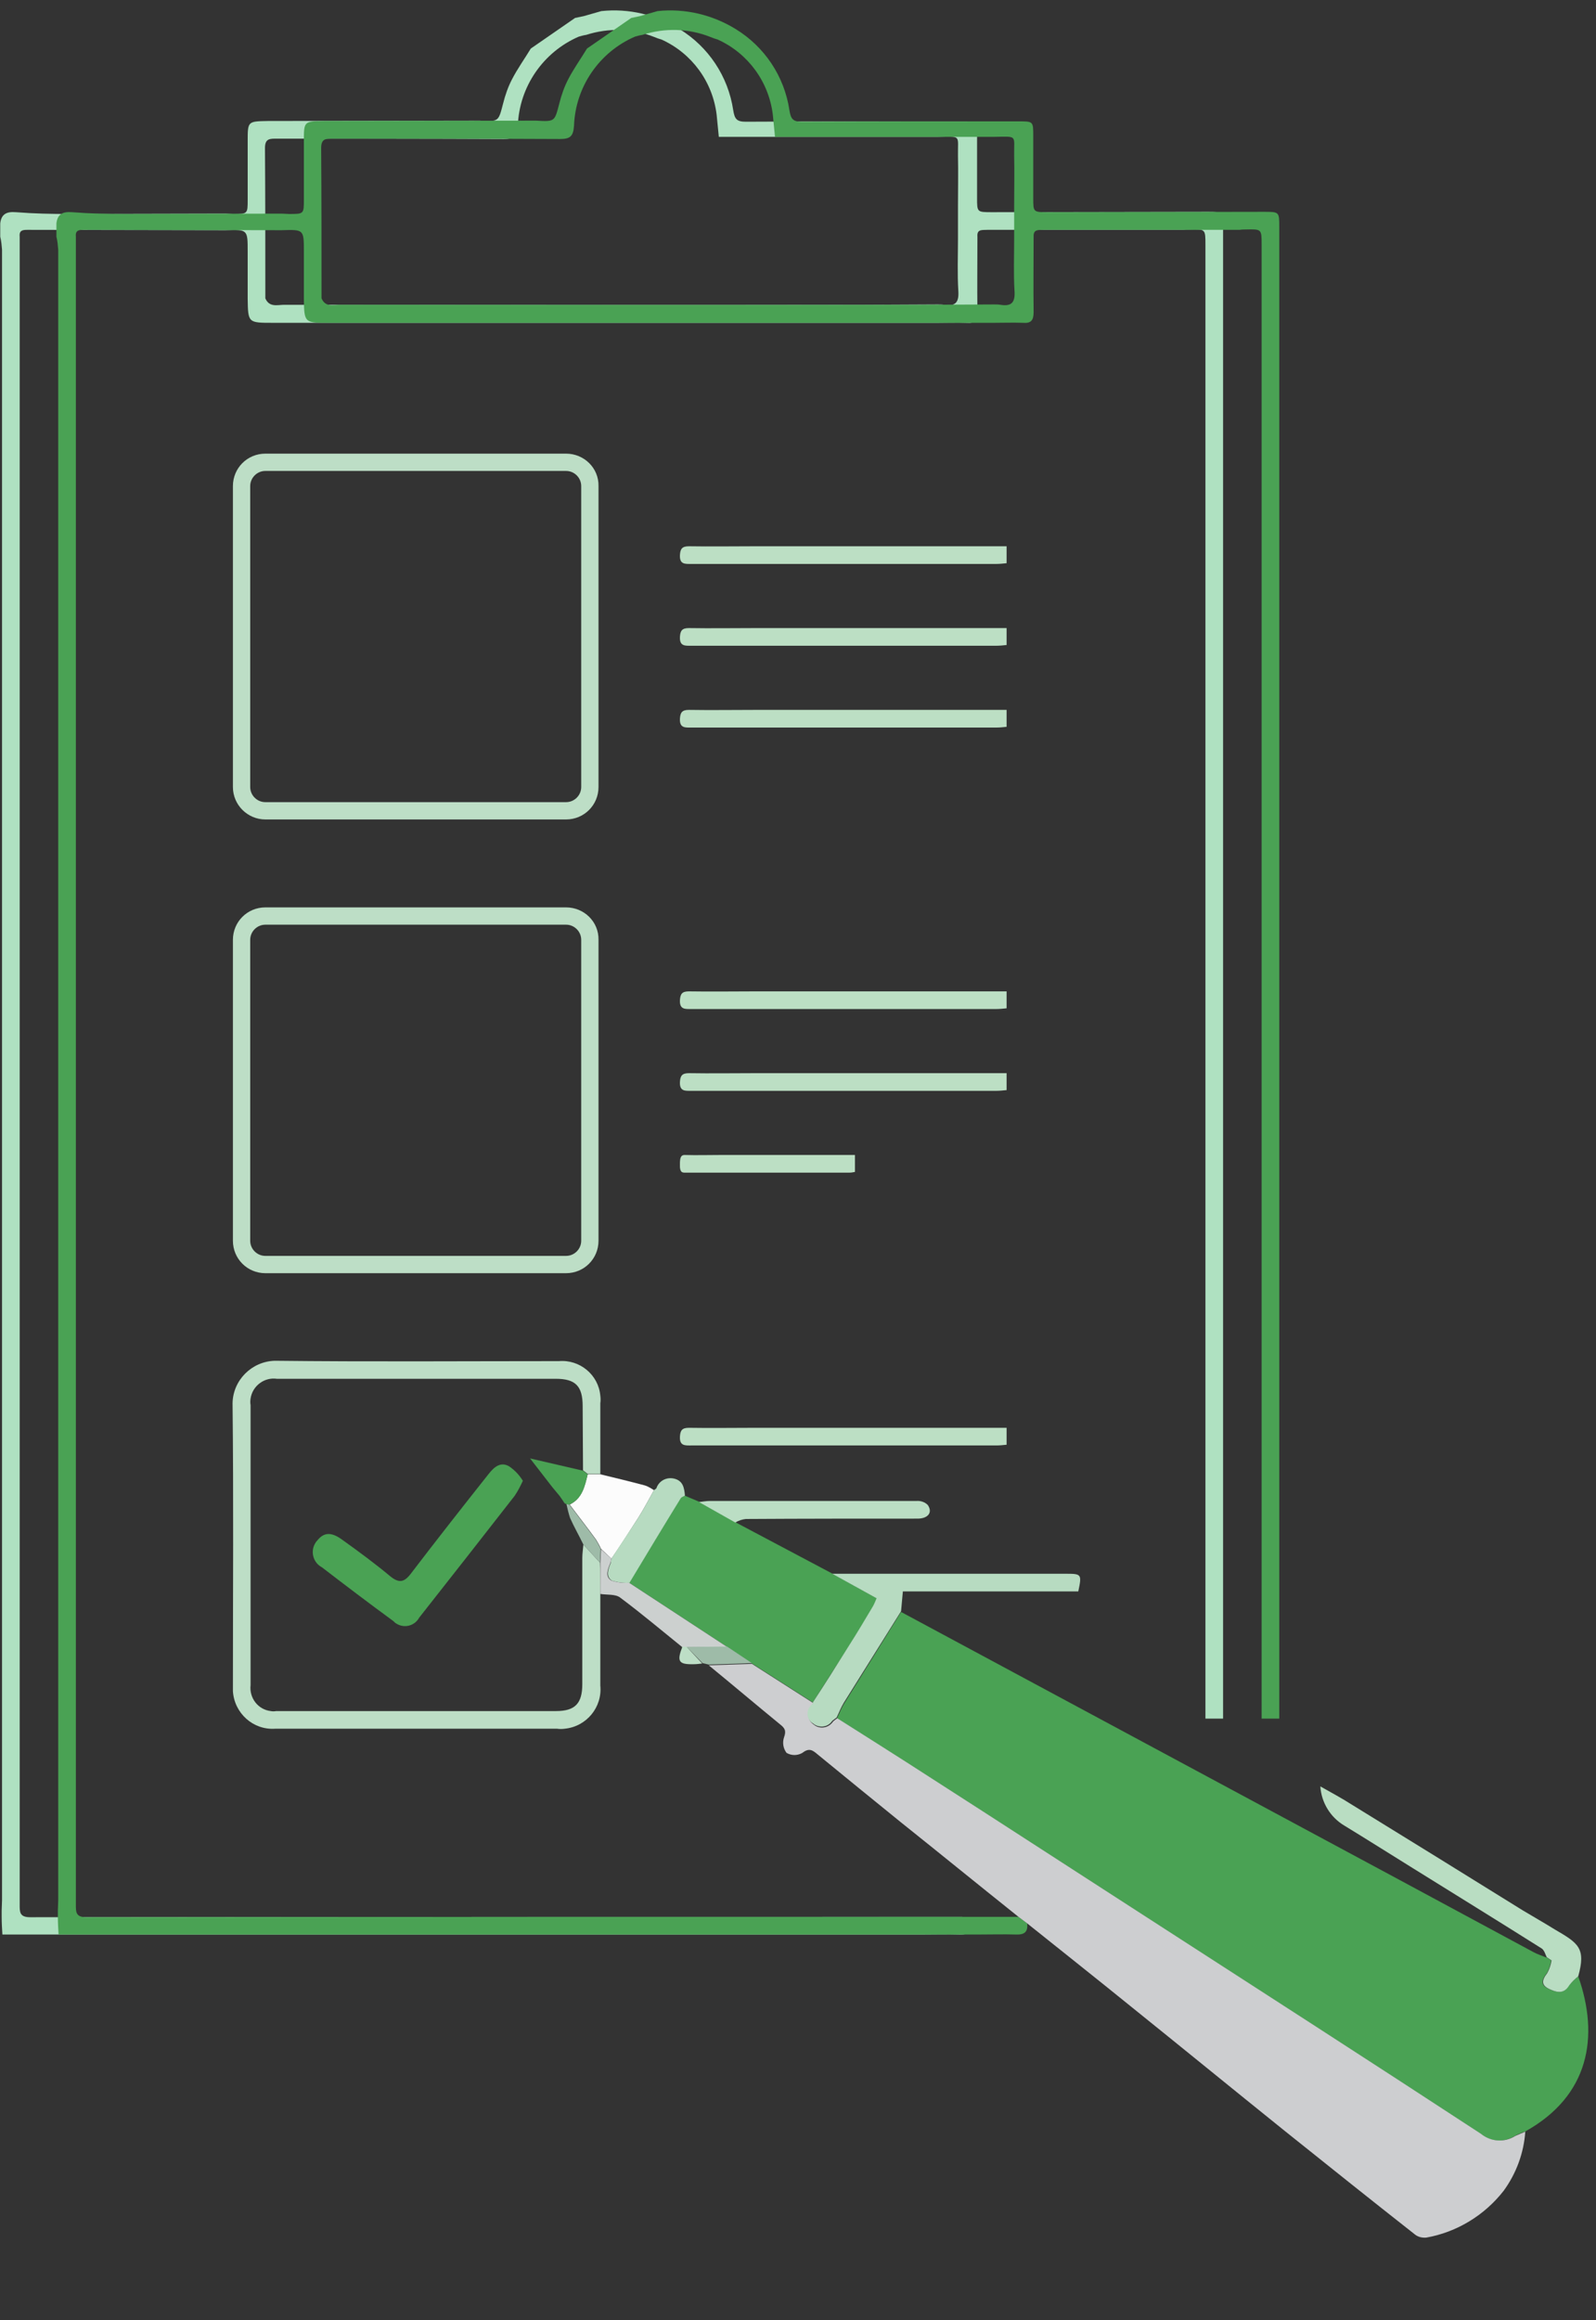 <svg xmlns="http://www.w3.org/2000/svg" xmlns:xlink="http://www.w3.org/1999/xlink" x="0px" y="0px" viewBox="0 0 443.1 643.8" style="enable-background:new 0 0 443.1 643.8;" xml:space="preserve"><rect x="0" y="0" width="443.1" height="643.8" fill="#333333" stroke="none"/><style type="text/css">	.st0{fill:#AFE1C1;}	.st1{fill:#4AA254;}	.st2{fill:#CDCED0;}	.st3{fill:#BDDEC6;}	.st4{fill:#B7DBC1;}	.st5{fill:#B9DDC2;}	.st6{fill:#BCDFC4;}	.st7{fill:#FCFCFC;}	.st8{fill:#BBDEC4;}	.st9{fill:#CCD0CF;}	.st10{fill:#9EBBA8;}	.st11{enable-background:new    ;}	.st12{fill:#2C333A;}	.st13{fill:#556278;}	.st14{fill:#EEEFF1;}	.st15{clip-path:url(#SVGID_00000116200967446161847490000007031007633197706387_);}	.st16{fill:#FFFFFF;}	.st17{clip-path:url(#SVGID_00000093893868664372304760000017303324138129979319_);}	.st18{fill:none;stroke:#4AA254;}	.st19{clip-path:url(#SVGID_00000048473966087735239670000015423763501453332658_);}	.st20{clip-path:url(#SVGID_00000018929478155287734260000001031907506771240096_);}	.st21{fill:none;stroke:#FFFFFF;stroke-width:2;}	.st22{clip-path:url(#SVGID_00000023266385475158256650000005133003522449245843_);}	.st23{clip-path:url(#SVGID_00000118378842740623477720000006513835192163001761_);}	.st24{fill:#546179;}	.st25{clip-path:url(#SVGID_00000129189700870840501110000012628853140886341007_);}	.st26{opacity:0.998;}	.st27{clip-path:url(#SVGID_00000061431289802965743890000008737703482639896992_);}	.st28{fill:#FFFFFF;stroke:#4AA254;}	.st29{clip-path:url(#SVGID_00000071561438995338959850000009340347418755388044_);}	.st30{fill:#F6F6F6;}	.st31{fill:#F9FBF9;}	.st32{fill:#F7F9FA;}	.st33{fill:#F8FAF9;}	.st34{fill:#546178;}	.st35{fill:#566379;}	.st36{fill:#2B323A;}	.st37{fill:#57637A;}	.st38{fill:#63A05F;}	.st39{fill:none;}	.st40{fill:#EFEFEF;}	.st41{clip-path:url(#SVGID_00000088829445680414618450000013103054522269299333_);}	.st42{clip-path:url(#SVGID_00000063611870705011510830000014640037691420072627_);}	.st43{fill:none;stroke:#AFE1C1;stroke-width:2;}	.st44{fill:none;stroke:#4AA254;stroke-width:2;}	.st45{fill:none;stroke:#AFE1C1;stroke-width:4;stroke-miterlimit:10;}	.st46{fill:#EBB4A7;}	.st47{clip-path:url(#SVGID_00000018227803206710925560000002489934258613341088_);}	.st48{clip-path:url(#SVGID_00000142177180665484320650000013033258867544917951_);}	.st49{clip-path:url(#SVGID_00000087384734477232745590000003761581670118384302_);}	.st50{clip-path:url(#SVGID_00000089554877462104432340000005264773640648346537_);}	.st51{clip-path:url(#SVGID_00000041992864180236643130000000589629273073079720_);}	.st52{clip-path:url(#SVGID_00000159456275629839937780000016894221178726154429_);}	.st53{clip-path:url(#SVGID_00000058565903934810570290000014624693906630445220_);}	.st54{clip-path:url(#SVGID_00000056427237617318506670000006901661138652714668_);}	.st55{fill:#BADFC3;}	.st56{clip-path:url(#SVGID_00000035520475630400625080000000275396428256493458_);}	.st57{clip-path:url(#SVGID_00000114037489915236838910000006842123700607636903_);}	.st58{clip-path:url(#SVGID_00000148627200329882640550000013452337338324504765_);}	.st59{clip-path:url(#SVGID_00000099649923155275692420000006039501495165469826_);}	.st60{clip-path:url(#SVGID_00000125566624254640467830000014320225868352950156_);}	.st61{clip-path:url(#SVGID_00000049910298597767888660000016584762551231686068_);}	.st62{clip-path:url(#SVGID_00000163755777689963085790000006517138277206341305_);}	.st63{clip-path:url(#SVGID_00000071548045478073897980000000970003202128267663_);}	.st64{clip-path:url(#SVGID_00000021835591776646642300000005028068339055333290_);}</style><g id="BACKGROUND"></g><g id="OBJECTS">	<g id="Groupe_1252" transform="translate(-811.335 -1523.625)">		<path id="Trac&#xE9;_1231" class="st0" d="M1082.7,1589.3c0,7-0.1,13.9,0,20.9c0,2.3-0.7,3.2-3,3c-2.7-0.1-5.3,0-8,0l-184.6,0   c-6.9,0-6.9,0-7-6.7c0-4.4,0-8.7,0-13.1c0-6.1,0-6.1-6.2-5.9c-18.3,0-36.5-0.1-54.8-0.1c-1.3,0-2.5,0-2.3,1.9   c0,85.4,0,170.7,0,256.1c0,68.9,0,137.8,0,206.6c0,2.1-0.1,3.6,2.9,3.6c86.3-0.1,172.5-0.1,258.8-0.1l2.4,1.8   c0.3,2.4-0.8,3.2-3.1,3.1c-3.4-0.1-6.9,0-10.3,0c-0.9,0-1.8,0-2.8,0H812c-0.1-1.6-0.2-3.2-0.2-4.9c0-0.6,0-1.2,0-1.8   c0-0.9,0.1-1.8,0.1-2.8c0-152.7,0-305.3,0-458c-0.1-1.2-0.2-2.4-0.5-3.6c0-0.8,0-1.6,0-2.5c0-0.4,0-0.8,0-1.2   c0.3-2.6,1.8-3.3,4.3-3.1c5,0.4,10,0.5,15,0.5c14.4,0,28.8-0.1,43.2-0.1c0.7,0,1.4,0.1,2.1,0.1c4.1,0,4.1,0,4.1-4c0-5,0-10,0-15   c0-0.4,0-0.8,0-1.2c0-5.5,0-5.5,5.5-5.6l58.9-0.1c5.3,0.3,5.2,0.3,6.5-4.7c0.6-2.4,1.4-4.7,2.5-6.8c1.5-2.9,3.5-5.7,5.2-8.5   l12.3-8.5l2.4-0.5l4.9-1.4c7.6-0.8,15.2,1,21.7,5c8,4.9,13.5,13.1,14.9,22.5c0.4,2.5,1,3.2,3.5,3.2c20.1-0.1,40.1-0.1,60.2-0.1   c4,0,4,0,4,4.1c0,5.7,0,11.5,0,17.2c0,3.9,0,3.9,4.1,3.9l59.9-0.1c4.3,0,4.3,0,4.3,4.2c0,136.9,0,273.7,0,410.6v3.3h-4.9v-406.8   c0-0.7,0-1.4,0-2.2c0-4.3,0-4.3-4.3-4.2c-0.6,0-1.2,0-1.8,0.1c-18.2,0-36.3,0-54.5,0C1084.1,1587.5,1082.5,1587.1,1082.7,1589.3    M1010.3,1555.5c-1.1-9.2-6.9-17.1-15.3-20.9c-0.7-0.2-1.3-0.4-2-0.7c-6-2.4-12.7-2.6-18.9-0.6c-0.7,0.1-1.4,0.3-2.1,0.5   c-9.9,4.3-16.5,13.9-16.9,24.7c-0.2,3.1-1.2,3.7-4,3.7c-21-0.1-41.9-0.1-62.9-0.1c-1.9,0-3.3-0.1-3.3,2.6   c0.1,13.9,0.1,27.8,0.1,41.7c1.1,2.6,3.4,1.8,5.2,1.8c53.6,0,107.3,0.1,160.9,0c6.9,0,13.7-0.1,20.6-0.1c0.6,0,1.2,0,1.8,0.1   c3.1,0.5,4.1-0.7,3.9-3.8c-0.3-4.8-0.1-9.7-0.1-14.6c0-3.1,0-6.2,0-9.2c0-4.6,0.1-9.1,0-13.7c-0.1-5.9,1.1-5.4-5.6-5.3h-60.8   L1010.3,1555.5"></path>		<path id="Trac&#xE9;_1202" class="st1" d="M1249.5,2072c5.9,16.7,3.1,33.2-14.8,43.1c-1,0.3-1.9,0.7-2.8,1.2c-3,1.9-6.8,1.6-9.5-0.6   c-31.2-20.4-62.6-40.6-93.9-60.8c-19.7-12.8-39.5-25.5-59.2-38.2c-8.5-5.5-17.1-10.8-25.6-16.3c0.7-1.4,1.2-2.8,2-4.1   c5.3-8.5,10.6-17,15.8-25.4c46,24.7,92.1,49.5,138.1,74.2c12.5,6.7,25,13.5,37.5,20.2c1.1,0.6,2.4,1,3.6,1.5v-0.1l1.3,0.9   c-0.2,1.2-0.6,2.4-1.2,3.5c-1.9,2.4-1.6,3.6,1.2,4.7c2,0.8,3.7,0.9,4.9-1.3C1247.8,2073.6,1248.6,2072.7,1249.5,2072"></path>		<path id="Trac&#xE9;_1203" class="st1" d="M1098.3,1589.3c0,7-0.1,13.9,0,20.9c0,2.3-0.7,3.2-3,3c-2.7-0.1-5.3,0-8,0l-184.6,0   c-6.9,0-6.9,0-7-6.7c0-4.4,0-8.7,0-13.1c0-6.1,0-6.1-6.2-5.9c-18.3,0-36.5-0.1-54.8-0.1c-1.3,0-2.5,0-2.3,1.9   c0,85.4,0,170.7,0,256.1c0,68.9,0,137.8,0,206.6c0,2.1-0.1,3.6,2.9,3.6c86.3-0.1,172.5-0.1,258.8-0.1l2.4,1.8   c0.3,2.4-0.8,3.2-3.1,3.1c-3.4-0.1-6.9,0-10.3,0c-0.9,0-1.8,0-2.8,0H827.6c-0.1-1.6-0.2-3.2-0.2-4.9c0-0.6,0-1.2,0-1.8   c0-0.9,0.1-1.8,0.1-2.8c0-152.7,0-305.3,0-458c-0.1-1.2-0.2-2.4-0.5-3.6c0-0.8,0-1.6,0-2.5c0-0.4,0-0.8,0-1.2   c0.3-2.6,1.8-3.3,4.3-3.1c5,0.4,10,0.5,15,0.5c14.4,0,28.8-0.1,43.2-0.1c0.7,0,1.4,0.1,2.1,0.1c4.1,0,4.1,0,4.1-4c0-5,0-10,0-15   c0-0.4,0-0.8,0-1.2c0-5.5,0-5.5,5.5-5.6l58.9-0.1c5.3,0.3,5.2,0.3,6.5-4.7c0.6-2.4,1.4-4.7,2.5-6.8c1.5-2.9,3.5-5.7,5.2-8.5   l12.3-8.5l2.4-0.5l4.9-1.4c7.6-0.8,15.2,1,21.7,5c8,4.9,13.5,13.1,14.9,22.5c0.4,2.5,1,3.2,3.5,3.2c20.1-0.1,40.1-0.1,60.2-0.1   c4,0,4,0,4,4.1c0,5.7,0,11.5,0,17.2c0,3.9,0,3.9,4.1,3.9l59.9-0.1c4.3,0,4.3,0,4.3,4.2c0,136.9,0,273.7,0,410.6v3.3h-4.9v-406.8   c0-0.7,0-1.4,0-2.2c0-4.3,0-4.3-4.3-4.2c-0.6,0-1.2,0-1.8,0.1c-18.2,0-36.3,0-54.5,0C1099.8,1587.5,1098.2,1587.1,1098.3,1589.3    M1025.9,1555.5c-1.1-9.2-6.9-17.1-15.3-20.9c-0.7-0.2-1.3-0.4-2-0.7c-6-2.4-12.7-2.6-18.9-0.6c-0.7,0.1-1.4,0.3-2.1,0.5   c-9.9,4.3-16.5,13.9-16.9,24.7c-0.2,3.1-1.2,3.7-4,3.7c-21-0.1-41.9-0.1-62.9-0.1c-1.9,0-3.3-0.1-3.3,2.6   c0.1,13.9,0.1,27.8,0.1,41.7c1.1,2.6,3.4,1.8,5.2,1.8c53.6,0,107.3,0.1,160.9,0c6.9,0,13.7-0.1,20.6-0.1c0.6,0,1.2,0,1.8,0.1   c3.1,0.5,4.1-0.7,3.9-3.8c-0.3-4.8-0.1-9.7-0.1-14.6c0-3.1,0-6.2,0-9.2c0-4.6,0.1-9.1,0-13.7c-0.1-5.9,1.1-5.4-5.6-5.3h-60.8   L1025.9,1555.5"></path>		<path id="Trac&#xE9;_1204" class="st2" d="M1096.5,2057.3l-2.4-1.8c-10.9-8.7-21.7-17.5-32.6-26.2c-7.8-6.3-15.5-12.6-23.2-18.9   c-1.3-1.1-2.3-1.9-4.2-0.4c-1.4,0.8-3,0.8-4.4,0c-0.9-1.2-1.2-2.8-0.7-4.3c0.7-1.9,0.2-2.6-1.2-3.7c-6.6-5.4-13.1-10.9-19.7-16.3   l12-0.4l16.9,10.8c-0.1,0.3,0,0.7-0.2,0.9c-1.3,1.2-1.4,3.2-0.3,4.5c0.2,0.2,0.4,0.4,0.7,0.6c1.5,1.3,3.8,1.1,5.1-0.4   c0.1-0.1,0.2-0.2,0.3-0.4c0.4-0.3,0.8-0.7,1.2-0.9c8.5,5.4,17.1,10.8,25.6,16.3c19.8,12.7,39.5,25.5,59.2,38.2   c31.3,20.2,62.7,40.4,93.9,60.8c2.7,2.2,6.5,2.5,9.5,0.6c0.9-0.4,1.8-0.8,2.8-1.2c-0.4,5.9-2.5,11.6-6,16.4   c-5.3,6.8-13,11.5-21.5,13c-1.2,0.1-2.4-0.2-3.3-1c-12.1-9.5-24.1-19.1-36.1-28.7c-14.3-11.5-28.5-23.1-42.8-34.6   C1115.6,2072.5,1106,2064.9,1096.5,2057.3"></path>		<path id="Trac&#xE9;_1205" class="st1" d="M1037,1996l-16.9-10.8l-6.9-4.6l-27.2-17.8c4.7-7.8,9.5-15.6,14.2-23.4   c0.2-0.4,0.8-0.5,1.2-0.8l4,1.7l10.1,5.7l27,14.3l12.3,6.8c-0.3,0.8-0.6,1.5-1,2.2c-2.2,3.7-4.4,7.3-6.7,11   C1043.7,1985.5,1040.3,1990.8,1037,1996"></path>		<path id="Trac&#xE9;_1206" class="st3" d="M978,1965.8c0,8.5,0,17,0,25.5c0.6,6-3.8,11.4-9.9,12c-0.7,0.1-1.4,0.1-2.1,0   c-26.1,0-52.2,0-78.3,0c-6.1,0.4-11.3-4.3-11.7-10.4c0-0.4,0-0.9,0-1.3c0-26.2,0.2-52.4-0.1-78.6c0.1-6.4,5.3-11.6,11.7-11.8   c26.3,0.3,52.6,0.1,78.9,0.1c5.8-0.5,11,3.8,11.5,9.6c0.1,0.7,0.1,1.4,0,2.1c0,6.5,0,13.1,0,19.6h-3.5l-1.3-1l-0.1-17.8   c0-5.6-2-7.6-7.5-7.6c-25.8,0-51.6,0-77.4,0c-3.5-0.5-6.8,2-7.3,5.5c-0.1,0.6-0.1,1.2,0,1.8c0,25.9,0,51.8,0,77.7   c-0.4,3.6,2.1,6.8,5.6,7.2c0.5,0.1,1,0.1,1.5,0c25.9,0,51.8,0,77.7,0c5.3,0,7.3-2.1,7.3-7.5c0-11.7,0-23.3,0-35   c0-1.2,0.2-2.4,0.3-3.7l4.6,5C978,1960.1,978,1962.9,978,1965.8"></path>		<path id="Trac&#xE9;_1207" class="st4" d="M1037,1996c3.4-5.2,6.7-10.4,10-15.7c2.3-3.6,4.5-7.3,6.7-11c0.4-0.7,0.7-1.5,1-2.2   l-12.3-6.8h65.1c4.1,0,4.2,0.2,3.2,4.9H1062l-0.5,5.5c-5.3,8.5-10.6,16.9-15.9,25.4c-0.8,1.3-1.3,2.7-2,4.1   c-0.4,0.3-0.8,0.6-1.2,0.9c-1.1,1.7-3.3,2.1-5,1c-0.1-0.1-0.2-0.2-0.4-0.3c-1.5-0.9-1.9-2.9-1-4.4c0.2-0.2,0.3-0.5,0.6-0.7   C1036.9,1996.6,1037,1996.3,1037,1996"></path>		<path id="Trac&#xE9;_1208" class="st5" d="M1249.5,2072c-0.9,0.7-1.8,1.6-2.5,2.5c-1.3,2.2-3,2.1-4.9,1.3c-2.8-1.1-3-2.4-1.2-4.7   c0.6-1.1,1-2.3,1.2-3.5l-1.3-0.9v0.1c-0.4-0.8-0.7-2-1.4-2.5c-11.9-7.5-23.9-14.9-35.8-22.3c-6.3-3.9-12.6-7.9-19-11.8   c-3.9-2.3-6.4-6.4-6.7-10.9c3,1.7,6,3.3,8.8,5.1c15.8,9.7,31.6,19.5,47.4,29.3c3,1.8,6,3.5,8.9,5.3   C1249.5,2062.8,1251.7,2064.1,1249.5,2072"></path>		<path id="Trac&#xE9;_1209" class="st6" d="M1090.8,1919.8v4.7c-1,0.1-1.9,0.2-2.8,0.2c-28.2,0-56.5,0-84.7,0c-1.7,0-3.3,0.2-3.2-2.4   c0.1-1.8,0.6-2.5,2.5-2.5c6.1,0.1,12.3,0,18.4,0L1090.8,1919.8L1090.8,1919.8z"></path>		<path id="Trac&#xE9;_1210" class="st6" d="M1048.7,1844.1v4.7c-0.5,0.1-1,0.2-1.5,0.2c-15.1,0-30.2,0-45.4,0c-0.9,0-1.8,0.2-1.7-2.4   c0-1.8,0.3-2.5,1.3-2.5c3.3,0.1,6.6,0,9.9,0L1048.7,1844.1L1048.7,1844.1z"></path>		<path id="Trac&#xE9;_1211" class="st6" d="M1090.8,1821.4v4.7c-1,0.1-1.9,0.2-2.8,0.2c-28.2,0-56.5,0-84.7,0c-1.7,0-3.3,0.2-3.2-2.4   c0.1-1.8,0.6-2.5,2.5-2.5c6.1,0.1,12.3,0,18.4,0L1090.8,1821.4L1090.8,1821.4z"></path>		<path id="Trac&#xE9;_1212" class="st6" d="M1090.8,1798.7v4.7c-1,0.1-1.9,0.2-2.8,0.2c-28.2,0-56.5,0-84.7,0c-1.7,0-3.3,0.2-3.2-2.4   c0.1-1.8,0.6-2.5,2.5-2.5c6.1,0.1,12.3,0,18.4,0L1090.8,1798.7L1090.8,1798.7z"></path>		<path id="Trac&#xE9;_1213" class="st6" d="M1090.8,1720.6v4.7c-1,0.1-1.9,0.2-2.8,0.2c-28.2,0-56.5,0-84.7,0c-1.7,0-3.3,0.2-3.2-2.4   c0.1-1.8,0.6-2.5,2.5-2.5c6.1,0.1,12.3,0,18.4,0L1090.8,1720.6L1090.8,1720.6z"></path>		<path id="Trac&#xE9;_1214" class="st6" d="M1090.8,1697.9v4.7c-1,0.1-1.9,0.2-2.8,0.2c-28.2,0-56.5,0-84.7,0c-1.7,0-3.3,0.2-3.2-2.4   c0.1-1.8,0.6-2.5,2.5-2.5c6.1,0.1,12.3,0,18.4,0L1090.8,1697.9L1090.8,1697.9z"></path>		<path id="Trac&#xE9;_1215" class="st6" d="M1090.8,1675.2v4.7c-1,0.1-1.9,0.2-2.8,0.2c-28.2,0-56.5,0-84.7,0c-1.7,0-3.3,0.2-3.2-2.4   c0.1-1.8,0.6-2.5,2.5-2.5c6.1,0.1,12.3,0,18.4,0L1090.8,1675.2L1090.8,1675.2z"></path>		<path id="Trac&#xE9;_1216" class="st7" d="M974.5,1932.7h3.5c4.1,1,8.3,2,12.4,3.1c0.9,0.3,1.7,0.8,2.5,1.3c-1.4,2.5-2.7,5-4.2,7.4   c-2.5,3.9-5,7.8-7.6,11.6l-2.9-2.7c-0.4-0.9-0.9-1.8-1.4-2.6c-2.4-3.3-4.9-6.5-7.3-9.7C973,1939.4,973.7,1936,974.5,1932.7"></path>		<path id="Trac&#xE9;_1217" class="st8" d="M1015.5,1946.1l-10.1-5.7c1-0.1,2-0.3,3-0.3c19.1,0,38.3,0,57.4,0c1.1-0.1,2.3,0.3,3.1,1.1   c1.4,2,0.2,3.7-2.6,3.8c-16,0-31.9,0-47.9,0.1C1017.5,1945.2,1016.4,1945.5,1015.5,1946.1"></path>		<path id="Trac&#xE9;_1218" class="st4" d="M981.1,1956.1c2.5-3.9,5.1-7.7,7.6-11.6c1.5-2.4,2.8-4.9,4.2-7.4c0.2-0.2,0.6-0.3,0.7-0.6   c0.7-2,2.8-3.1,4.9-2.6c2.5,0.6,2.8,2.6,3,4.7c-0.4,0.3-1,0.4-1.2,0.8c-4.8,7.8-9.5,15.6-14.2,23.4c-1.7,0.1-3.3-0.1-4.9-0.6   c-1.8-1.2-1-3.2-0.3-4.9C980.9,1956.9,981,1956.5,981.1,1956.1"></path>		<path id="Trac&#xE9;_1219" class="st9" d="M981.1,1956.1c-0.1,0.4-0.2,0.8-0.3,1.2c-0.7,1.7-1.6,3.8,0.3,4.9c1.6,0.5,3.2,0.7,4.9,0.6   l27.2,17.8l-11.2,0.1h-1.2c-5.7-4.6-11.4-9.4-17.3-13.8c-1.3-1-3.6-0.7-5.5-1c0-2.9,0-5.7,0-8.6c0.1-1.3,0.1-2.5,0.2-3.8   L981.1,1956.1"></path>		<path id="Trac&#xE9;_1220" class="st10" d="M1002,1980.6l11.2-0.1l6.9,4.6l-12,0.4l-1.7-0.4L1002,1980.6"></path>		<path id="Trac&#xE9;_1221" class="st3" d="M1002,1980.6l4.3,4.6c-0.8,0.1-1.6,0.2-2.4,0.2c-4.2,0.1-4.7-0.8-3.1-4.9L1002,1980.6"></path>		<path id="Trac&#xE9;_1223" class="st1" d="M964.7,1936.3l-6.2-8l14.7,3.4l1.3,1c-0.8,3.3-1.5,6.8-5.1,8.4l-0.8-0.1   c-0.1-0.1-0.2-0.1-0.3-0.1c-0.1-0.2-0.2-0.3-0.4-0.4l-0.1-0.2l-1.1-1.6l-1.5-1.8L964.7,1936.3"></path>		<path id="Trac&#xE9;_1224" class="st10" d="M968.6,1941l0.8,0.1c2.4,3.2,4.9,6.4,7.3,9.7c0.5,0.8,1,1.7,1.4,2.6   c-0.1,1.3-0.1,2.5-0.2,3.8l-4.6-5c-1.2-2.5-2.6-4.9-3.7-7.4C969.2,1943.6,968.9,1942.3,968.6,1941"></path>		<path id="Trac&#xE9;_1225" class="st1" d="M956.5,1934.5c-0.7,1.5-1.4,2.9-2.3,4.2c-8.8,11.3-17.6,22.5-26.5,33.8   c-1.2,2.2-4,3-6.2,1.7c-0.4-0.2-0.7-0.5-1-0.8c-6.7-4.9-13.3-9.9-19.8-14.9c-2.3-1.2-3.2-4.1-2-6.4c0.2-0.4,0.4-0.7,0.7-1   c1.8-2.3,3.9-2.5,7-0.2c4.6,3.3,9.1,6.6,13.4,10.2c2.3,1.8,3.7,1.6,5.5-0.7c7.1-9.3,14.4-18.6,21.7-27.8c1.5-1.9,3.3-3.5,5.7-2.1   C954.3,1931.6,955.5,1932.9,956.5,1934.5"></path>		<path id="Trac&#xE9;_1226" class="st10" d="M966.7,1938.7l1.1,1.6L966.7,1938.7"></path>		<path id="Trac&#xE9;_1227" class="st10" d="M964.7,1936.3l0.4,0.6L964.7,1936.3"></path>		<path id="Trac&#xE9;_1228" class="st10" d="M967.9,1940.5c0.2,0.1,0.3,0.2,0.4,0.4L967.9,1940.5"></path>		<path id="Trac&#xE9;_1229" class="st3" d="M968.5,1780.2c2.3,0,4.2,1.9,4.2,4.2v83.5c0,2.3-1.9,4.2-4.2,4.2H885   c-2.3,0-4.2-1.9-4.2-4.2v-83.5c0-2.3,1.9-4.2,4.2-4.2H968.5z M968.5,1775.4H885c-5,0-9,4-9,9c0,0,0,0,0,0v83.5c0,5,4,9,9,9   c0,0,0,0,0,0h83.5c5,0,9-4,9-9c0,0,0,0,0,0v-83.5C977.6,1779.4,973.5,1775.4,968.5,1775.4C968.5,1775.4,968.5,1775.4,968.5,1775.4   "></path>		<path id="Trac&#xE9;_1230" class="st3" d="M968.5,1654.3c2.3,0,4.2,1.9,4.2,4.2v83.5c0,2.3-1.9,4.2-4.2,4.2H885   c-2.3,0-4.2-1.9-4.2-4.2v-83.5c0-2.3,1.9-4.2,4.2-4.2H968.5z M968.5,1649.5H885c-5,0-9,4-9,9v83.5c0,5,4.1,9,9,9h83.5c5,0,9-4,9-9   v-83.5C977.6,1653.5,973.5,1649.5,968.5,1649.5"></path>	</g></g></svg>
